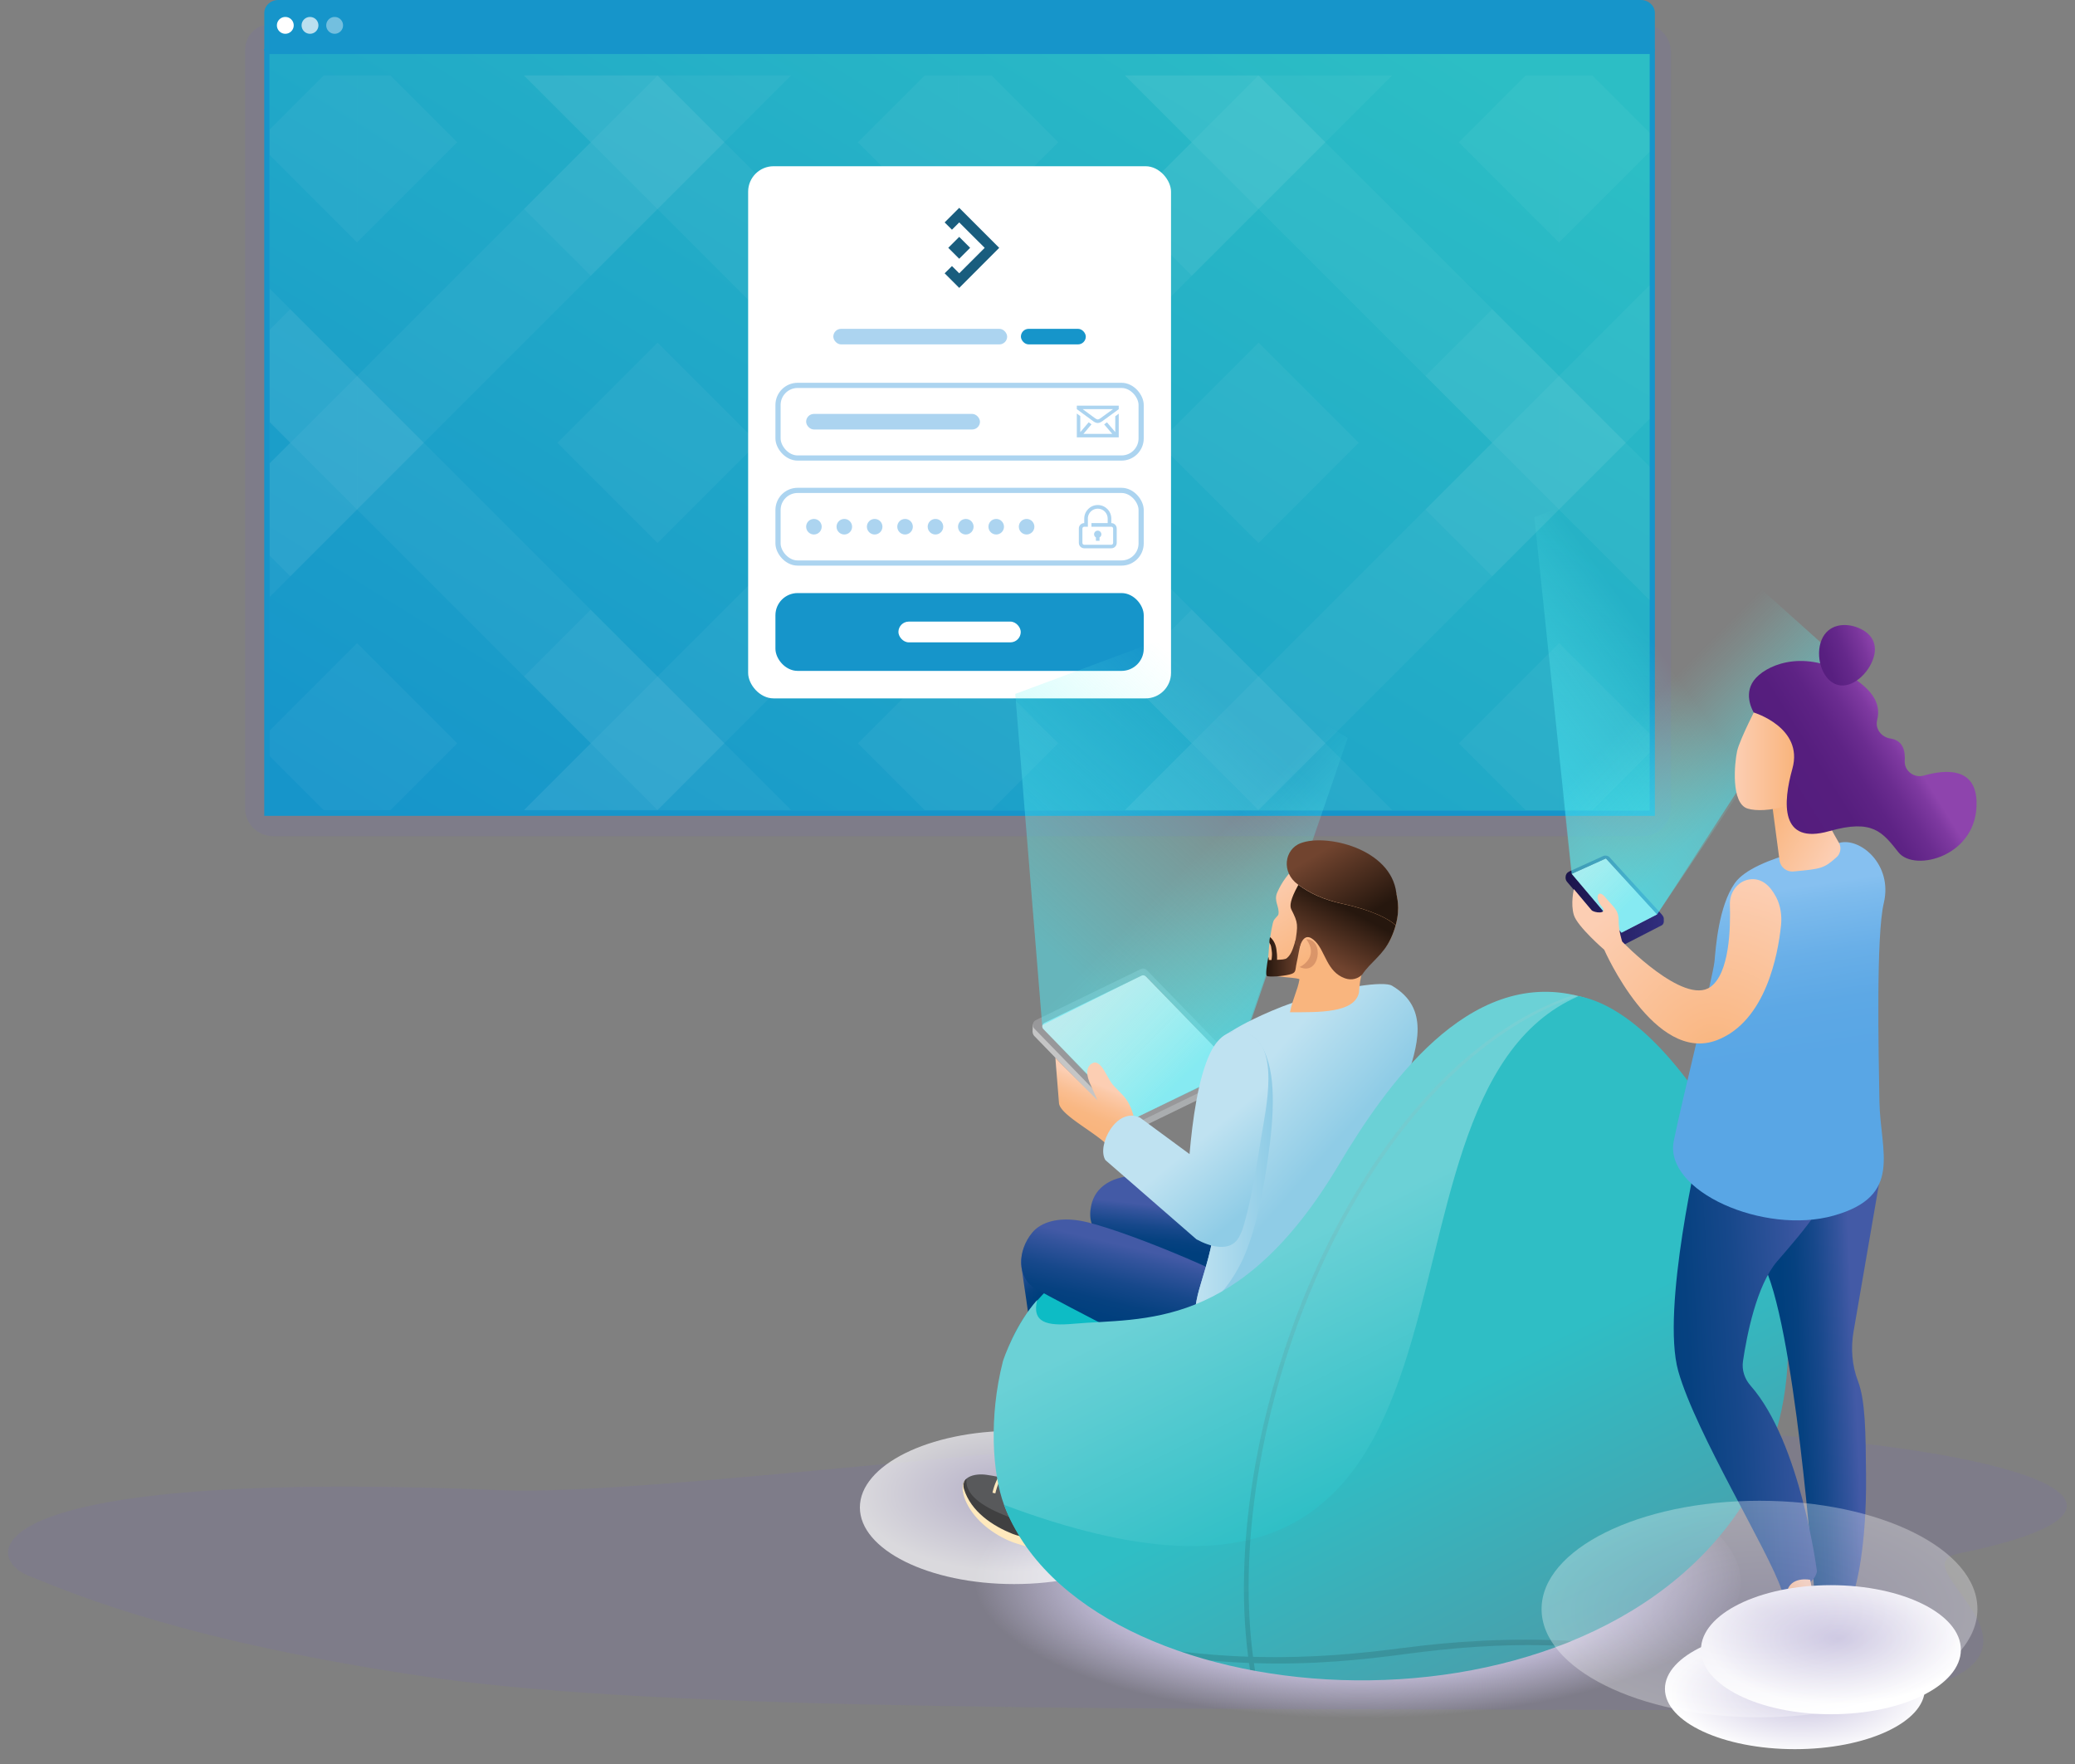 <svg xmlns="http://www.w3.org/2000/svg" xmlns:xlink="http://www.w3.org/1999/xlink" viewBox="0 0 400 340"><rect x="0" y="0" width="400" height="340" fill="#808080" stroke="none"/><defs><linearGradient id="b" x1="120.17" y1="187.97" x2="244.74" y2="-13.17" gradientUnits="userSpaceOnUse"><stop offset="0" stop-color="#1695ca"/><stop offset="1" stop-color="#2cbec5"/></linearGradient><linearGradient id="e" x1="204.93" y1="246.07" x2="200.8" y2="240.55" gradientUnits="userSpaceOnUse"><stop offset="0" stop-color="#003f7d"/><stop offset=".22" stop-color="#064180"/><stop offset=".51" stop-color="#17488b"/><stop offset=".85" stop-color="#34549d"/><stop offset="1" stop-color="#435aa6"/></linearGradient><linearGradient id="f" x1="231.53" y1="241.72" x2="232.44" y2="233.42" xlink:href="#e"/><linearGradient id="g" x1="225.67" y1="256.99" x2="228.99" y2="243.01" xlink:href="#e"/><linearGradient id="h" x1="242.57" y1="141.23" x2="203.68" y2="184.2" gradientUnits="userSpaceOnUse"><stop offset="0" stop-color="#71fff4" stop-opacity="0"/><stop offset="1" stop-color="#4ceaf5" stop-opacity=".5"/></linearGradient><linearGradient id="i" x1="227.7" y1="167.98" x2="247.63" y2="187.81" gradientUnits="userSpaceOnUse"><stop offset="0" stop-color="#71fff4" stop-opacity="0"/><stop offset=".2" stop-color="#6bfbf4" stop-opacity=".08"/><stop offset=".61" stop-color="#5bf3f4" stop-opacity=".29"/><stop offset="1" stop-color="#4ceaf5" stop-opacity=".5"/></linearGradient><linearGradient id="j" x1="235.45" y1="214.58" x2="250.73" y2="228.01" gradientUnits="userSpaceOnUse"><stop offset="0" stop-color="#bfe2f1"/><stop offset="1" stop-color="#8fcce6"/></linearGradient><linearGradient id="k" x1="230.39" y1="225.5" x2="245.37" y2="225.5" xlink:href="#j"/><linearGradient id="l" x1="263.97" y1="191.69" x2="248.69" y2="166.31" gradientUnits="userSpaceOnUse"><stop offset=".39" stop-color="#f9b57e"/><stop offset="1" stop-color="#fcceb3"/></linearGradient><linearGradient id="m" x1="244.08" y1="184.42" x2="250.81" y2="184.42" gradientUnits="userSpaceOnUse"><stop offset="0" stop-color="#26170e"/><stop offset="1" stop-color="#71442f"/></linearGradient><linearGradient id="n" x1="259.54" y1="175.1" x2="254.49" y2="184.45" xlink:href="#m"/><linearGradient id="o" x1="263.06" y1="176.63" x2="255.35" y2="163.75" xlink:href="#m"/><linearGradient id="p" x1="253.17" y1="237.61" x2="275.83" y2="283.61" gradientUnits="userSpaceOnUse"><stop offset="0" stop-color="#6bd1d6"/><stop offset="1" stop-color="#2cbec5"/></linearGradient><linearGradient id="q" x1="271.65" y1="271.68" x2="295.99" y2="320.01" gradientUnits="userSpaceOnUse"><stop offset="0" stop-color="#2fbec5"/><stop offset="1" stop-color="#48a0ac"/></linearGradient><linearGradient id="r" x1="265.89" y1="324.08" x2="265.89" y2="160.73" gradientUnits="userSpaceOnUse"><stop offset="0"/><stop offset="1" stop-color="#fff"/></linearGradient><linearGradient id="s" x1="351.68" y1="309.64" x2="347.31" y2="319.23" gradientUnits="userSpaceOnUse"><stop offset=".41" stop-color="#9d4097"/><stop offset="1" stop-color="#652978"/></linearGradient><linearGradient id="t" x1="351.3" y1="310.87" x2="357.74" y2="308.06" gradientUnits="userSpaceOnUse"><stop offset="0" stop-color="#f9b57e"/><stop offset="1" stop-color="#fcceb3"/></linearGradient><linearGradient id="u" x1="343.89" y1="261.47" x2="357.39" y2="260.83" xlink:href="#e"/><linearGradient id="v" x1="318.48" y1="264.39" x2="350.84" y2="262.47" xlink:href="#e"/><linearGradient id="w" x1="344.58" y1="309.5" x2="348.95" y2="306.82" xlink:href="#t"/><linearGradient id="x" x1="349.67" y1="309.14" x2="346.89" y2="323.71" gradientUnits="userSpaceOnUse"><stop offset="0" stop-color="#9d4097"/><stop offset="1" stop-color="#652978"/></linearGradient><linearGradient id="y" x1="348.59" y1="233.93" x2="339.38" y2="172" gradientUnits="userSpaceOnUse"><stop offset=".48" stop-color="#59a6e5"/><stop offset=".64" stop-color="#5da8e5"/><stop offset=".79" stop-color="#69afe8"/><stop offset=".95" stop-color="#7dbbed"/><stop offset="1" stop-color="#86c0f0"/></linearGradient><linearGradient id="z" x1="2573.55" y1="173.46" x2="2592.48" y2="173.46" gradientTransform="matrix(-1 0 0 1 2894.26 0)" gradientUnits="userSpaceOnUse"><stop offset="0" stop-color="#312e7f"/><stop offset="1" stop-color="#1b144a"/></linearGradient><linearGradient id="aa" x1="321.61" y1="127.81" x2="295.15" y2="146.99" xlink:href="#h"/><linearGradient id="ab" x1="316.52" y1="136.54" x2="334" y2="153.93" xlink:href="#i"/><linearGradient id="af" x1="209.19" y1="216.84" x2="212.35" y2="209.27" gradientUnits="userSpaceOnUse"><stop offset="0" stop-color="#f9b57e"/><stop offset=".26" stop-color="#f9b782"/><stop offset=".56" stop-color="#fabe91"/><stop offset=".89" stop-color="#fbc9a8"/><stop offset="1" stop-color="#fcceb3"/></linearGradient><linearGradient id="ag" x1="232.92" y1="218.36" x2="243.21" y2="230.93" xlink:href="#j"/><linearGradient id="ai" x1="341.86" y1="156.38" x2="354.1" y2="163.2" xlink:href="#t"/><linearGradient id="aj" x1="2541.66" y1="145.68" x2="2559.84" y2="145.68" gradientTransform="matrix(-1 0 0 1 2894.26 0)" xlink:href="#l"/><linearGradient id="ak" x1="343.08" y1="156.09" x2="365.94" y2="141.81" gradientUnits="userSpaceOnUse"><stop offset="0" stop-color="#541d7d"/><stop offset=".4" stop-color="#561e7e"/><stop offset=".61" stop-color="#5e2385"/><stop offset=".77" stop-color="#6b2c90"/><stop offset=".92" stop-color="#7e39a0"/><stop offset="1" stop-color="#8e44ad"/></linearGradient><linearGradient id="al" x1="349.02" y1="128.63" x2="361.59" y2="123.92" gradientUnits="userSpaceOnUse"><stop offset="0" stop-color="#541d7d"/><stop offset=".25" stop-color="#581f80"/><stop offset=".53" stop-color="#65288b"/><stop offset=".8" stop-color="#7a369c"/><stop offset="1" stop-color="#8e44ad"/></linearGradient><radialGradient id="c" cx="173.52" cy="-3126.24" fx="173.52" fy="-3126.24" r="338.78" gradientTransform="matrix(.22 0 0 .08 224.06 554.22)" gradientUnits="userSpaceOnUse"><stop offset=".65" stop-color="#c7c1de"/><stop offset="1" stop-color="#c7c1de" stop-opacity="0"/></radialGradient><radialGradient id="d" cx="-131.2" cy="-1375.84" fx="-131.2" fy="-1375.84" r="136.59" gradientTransform="matrix(.22 0 0 .11 224.06 439.27)" gradientUnits="userSpaceOnUse"><stop offset="0" stop-color="#c7c1de"/><stop offset="1" stop-color="#fff"/></radialGradient><radialGradient id="ac" cx="560.15" cy="-1222.56" fx="560.15" fy="-1222.56" r="115.13" gradientTransform="matrix(.22 0 0 .1 224.06 448.88)" gradientUnits="userSpaceOnUse"><stop offset="0" stop-color="#c7c1de"/><stop offset="1" stop-color="#fff"/></radialGradient><radialGradient id="ad" cx="592.07" cy="-1122.14" fx="592.07" fy="-1122.14" r="115.09" gradientTransform="matrix(.22 0 0 .11 224.06 439.27)" xlink:href="#ac"/><radialGradient id="ae" cx="123.17" cy="-280.73" fx="123.17" fy="-280.73" r="115.08" gradientTransform="matrix(.37 0 0 .18 294.21 361.02)" xlink:href="#ac"/><radialGradient id="ah" cx="330.54" cy="203.42" fx="330.54" fy="203.42" r="34.23" gradientUnits="userSpaceOnUse"><stop offset="0" stop-color="#f9b57e"/><stop offset="1" stop-color="#fcceb3"/></radialGradient><style>.cc,.cf{fill-rule:evenodd}.cg{fill:#775ae5;opacity:.1}.ch,.ci,.cj{fill:#fff}.cc,.cn{fill:#acd4f0}.co{fill:#1695ca}.cq{fill:#195d7e}.ct{mix-blend-mode:multiply}.ci{stroke-miterlimit:10;stroke:#acd4f0}.cf{fill:#ffe9bd}.cj{opacity:.04;isolation:isolate}.ct{opacity:.56}</style></defs><g style="isolation:isolate"><g id="a"><path class="cg" d="M52.24 4.63h264.48c2.97 0 5.38 2.41 5.38 5.38v145.77c0 2.97-2.41 5.38-5.38 5.38H52.62c-2.97 0-5.38-2.41-5.38-5.38V9.63c0-2.76 2.24-5 5-5z"/><path stroke="#1695ca" stroke-miterlimit="10" fill="url(#b)" d="M51.44 9.91h267.07v146.84H51.44z"/><path class="co" d="M316.34 0H53.62c-1.48 0-2.67 1.12-2.67 2.5v7.28h268.06V2.5c0-1.38-1.2-2.5-2.67-2.5z"/><path class="ch" d="M56.62 4.89c0 .89-.73 1.62-1.62 1.62s-1.62-.73-1.62-1.62a1.62 1.62 0 113.24 0z"/><path d="M61.38 4.89a1.62 1.62 0 11-3.24 0 1.62 1.62 0 013.24 0z" opacity=".7" fill="#fff"/><path d="M66.13 4.89c0 .89-.73 1.62-1.62 1.62s-1.62-.73-1.62-1.62a1.62 1.62 0 113.24 0z" opacity=".4" fill="#fff"/><path class="cj" d="M51.98 81.36l3.98 3.98-3.98 3.98v25.75l16.85-16.85V72.47L51.98 55.62v25.75z"/><path class="cj" d="M51.98 107.11l3.98 3.98 12.87-12.87V72.47L51.98 89.32v17.78zm10.41 49.04h6.44v-32.18l-16.85 16.85v4.91l10.41 10.41z"/><path class="cj" d="M55.96 59.6l-3.98 3.98v17.78l16.85 16.85V72.47L55.96 59.6zm12.87-12.87V14.54H62.4L51.98 24.96v4.91l16.85 16.85zM113.88 53.16l12.87-12.87 45.05 45.05-45.05 45.05-12.87-12.87-12.87 12.87 25.74 25.74 57.92-57.92V72.46l-57.91-57.92-25.74 25.74 12.87 12.87z"/><path class="cj" d="M146.07 85.35l-19.31-19.31-19.31 19.31 19.31 19.31 19.31-19.31zm-19.31-70.81zM126.75 40.29l25.74-25.74H101l25.74 25.74z"/><path class="cj" d="M139.63 27.42l-12.87-12.87h-25.75l12.87 12.87-45.05 45.05v25.74l70.8-70.79zM75.26 14.54h-6.43v32.19l19.31-19.31-12.88-12.88z"/><path class="cj" d="M68.83 72.47v25.75l45.05 45.05L101 156.15h25.75l12.88-12.88-70.8-70.8z"/><path class="cj" d="M81.7 85.34L68.83 72.47v25.74L81.7 85.34zm-12.87 38.62v32.18h6.44l12.87-12.87-19.31-19.31zm57.92 32.18zM126.76 130.39l-25.74 25.75H152.51l-25.75-25.75zm32.18-32.18l12.87 12.87 12.87-12.87V72.46L158.94 98.2zm19.31 57.93h6.44v-32.18l-19.31 19.31 12.87 12.87z"/><path class="cj" d="M171.81 59.6l-12.87 12.87 25.74 25.74V72.47L171.81 59.6zm12.87-12.87V14.54h-6.43l-12.88 12.88 19.31 19.31z"/><g><path class="cj" d="M229.74 53.16l12.87-12.87 45.05 45.05-45.05 45.05-12.87-12.87-12.87 12.87 25.74 25.74 57.92-57.92V72.46l-57.92-57.92-25.74 25.74 12.87 12.87z"/><path class="cj" d="M261.92 85.35l-19.31-19.31-19.31 19.31 19.31 19.31 19.31-19.31zm-19.31-70.81zM242.6 40.29l25.74-25.74H216.85l25.74 25.74z"/><path class="cj" d="M255.48 27.42l-12.87-12.87h-25.75l12.87 12.87-45.05 45.05v25.74l70.8-70.79zm-64.37-12.87h-6.43v32.18l19.31-19.31-12.88-12.88z"/><path class="cj" d="M184.68 72.47v25.75l45.05 45.05-12.88 12.88h25.75l12.88-12.88-70.8-70.8z"/><path class="cj" d="M197.56 85.34l-12.87-12.87v25.74l12.87-12.87zm-12.87 38.62v32.18h6.44L204 143.27l-19.31-19.31zm57.92 32.18zM242.61 130.39l-25.74 25.75H268.36l-25.75-25.75zm32.18-32.18l12.87 12.87 12.87-12.87V72.46L274.79 98.2zm19.31 57.93h6.44v-32.18l-19.31 19.31 12.87 12.87z"/><path class="cj" d="M287.66 59.6l-12.87 12.87 25.74 25.74V72.47L287.66 59.6zm12.87-12.87V14.54h-6.43l-12.88 12.88 19.31 19.31z"/></g><g><path class="cj" d="M318.01 54.99l-17.48 17.48v25.74l17.48-17.48V54.98zm-11.05-40.45h-6.43v32.19l17.48-17.48v-3.66l-11.05-11.05z"/><path class="cj" d="M300.53 72.47v25.75l17.48 17.48V89.96l-17.48-17.48z"/><path class="cj" d="M313.41 85.34l-12.87-12.87v25.74l12.87-12.87zm-12.87 38.62v32.18h6.44l11.04-11.04v-3.66l-17.48-17.48z"/></g><rect class="ch" x="144.22" y="32.04" width="81.52" height="102.57" rx="4.91" ry="4.91"/><rect class="ci" x="149.98" y="74.28" width="70" height="14" rx="3.78" ry="3.78"/><rect class="ci" x="149.98" y="94.52" width="70" height="14" rx="3.78" ry="3.78"/><g><circle class="cn" cx="156.9" cy="101.52" r="1.5"/><circle class="cn" cx="168.61" cy="101.52" r="1.5"/><circle class="cn" cx="162.76" cy="101.52" r="1.5"/><circle class="cn" cx="174.47" cy="101.52" r="1.5"/><circle class="cn" cx="180.33" cy="101.52" r="1.5"/><circle class="cn" cx="186.18" cy="101.52" r="1.5"/><circle class="cn" cx="192.04" cy="101.52" r="1.5"/><circle class="cn" cx="197.9" cy="101.52" r="1.5"/></g><g><path class="cn" d="M214.23 100.82v-.87c0-1.44-1.17-2.61-2.61-2.61s-2.61 1.17-2.61 2.61v.87c-.58 0-1.04.47-1.04 1.04v2.78c0 .58.47 1.04 1.04 1.04h5.22c.58 0 1.04-.47 1.04-1.04v-2.78c0-.58-.47-1.04-1.04-1.04zm.35 3.83c0 .19-.16.35-.35.35h-5.22c-.19 0-.35-.16-.35-.35v-2.78c0-.19.16-.35.35-.35h.7v-1.57-.17c.09-.97.91-1.74 1.91-1.74 1.06 0 1.91.86 1.91 1.91v.87h-3.13v.7h3.83c.19 0 .35.16.35.35v2.78z"/><path class="cc" d="M212.31 102.98c0-.38-.31-.7-.7-.7a.696.696 0 00-.35 1.3v.65h.7v-.65c.21-.12.35-.34.35-.6z"/></g><g><rect x="149.98" y="114.81" width="70" height="14" rx="3.78" ry="3.78" stroke="#1695ca" stroke-miterlimit="10" fill="#1695ca"/><rect class="ch" x="173.19" y="119.81" width="23.58" height="4" rx="2" ry="2"/></g><g><path class="cq" d="M192.62 47.77l-7.71-7.71-2.81 2.81 1.41 1.4 1.4-1.4 4.91 4.9-4.91 4.91-1.4-1.4-1.41 1.4 2.81 2.81 7.71-7.72z"/><path class="cq" transform="rotate(-45 184.89 47.776)" d="M183.42 46.29h2.98v2.98h-2.98z"/></g><g><rect class="cn" x="160.64" y="63.38" width="33.51" height="3" rx="1.5" ry="1.5"/><rect class="co" x="196.8" y="63.38" width="12.51" height="3" rx="1.5" ry="1.5"/></g><rect class="cn" x="155.4" y="79.78" width="33.51" height="3" rx="1.5" ry="1.5"/><path class="cc" d="M207.58 84.29V79.7l.67.5v3.09l1.62-1.9.54.4-1.56 1.84h5.56l-1.56-1.83.54-.4 1.6 1.88v-3.05l.67-.5v4.57h-8.08zm3.18-3.09c-.44-.32-3.02-2.21-3.18-2.33v-.68h8.08v.68l-3.19 2.33c-.62.43-1.09.45-1.71 0zm.4-.55c.36.26.53.27.93 0l2.46-1.79h-5.84c.48.35.04.04 2.45 1.8z"/><g><path class="cg" d="M96.5 287.22c29.18 1.24 118.15-11.27 173.23-12.38 102.13-2.06 163.18 13.37 107.76 24.6-15.49 3.14 48.24 30.55-59.71 30.16-94.76-.35-188.98.42-235.33-6.38-46.35-6.8-67.38-15.61-77.16-19.6-8.6-3.51-10.79-20.72 91.2-16.39z"/><ellipse cx="261.83" cy="304.91" rx="73.75" ry="27.02" fill="url(#c)"/><ellipse cx="195.49" cy="290.55" rx="29.73" ry="14.77" fill="url(#d)" opacity=".71"/><path d="M201.39 287.17c-1.68-.17-5.46-2.09-11.22-2.91-2.26-.32-5.41.31-4.4 3.57 1.35 4.37 5.31 7.56 9.18 9.1 1.38.55 3.11.68 4.75 1.46 1.28.61 1.56 1.62 2.51 2.29 2.08 1.48 4.47 1.33 6.18.77 2.05-.67 2.79-1.49 3.28-3.84.45-2.16.53-6.07-.03-7.6-.78-3.6-9.24-3.95-10.27-2.85z" fill="#58595b" fill-rule="evenodd"/><path d="M186.32 285.01c-.65.57-.95 1.47-.53 2.82 1.35 4.37 5.31 7.56 9.18 9.1 1.38.55 3.11.68 4.75 1.46 1.28.61 1.56 1.62 2.51 2.29 2.08 1.48 4.47 1.33 6.18.77 2.05-.67 2.79-1.49 3.28-3.84.12-.58.21-1.29.27-2.04-1.58 1.19-3.12 1.56-4.58 1.53-2.55-.05-3.95-1.45-7.05-2.67-2.04-.8-4.43-1.44-6.95-2.48-3.84-1.59-7.43-3.79-7.07-6.95z" fill="#404041" fill-rule="evenodd"/><path class="cf" d="M186.11 285.2c-1.07 1.2-.37 3.24.24 4.52 1.69 3.48 5.29 6.11 8.61 7.43 1.38.55 3.08.86 4.73 1.64 1.28.61 1.54 1.46 2.49 2.14 2.08 1.48 4.61 1.38 6.32.82 1.93-.63 2.62-1.66 3.1-3.76-.49 1.06-1.23 1.69-2.58 2.13-1.7.56-4.24.66-6.32-.82-.95-.68-1.21-1.53-2.49-2.13-1.65-.79-3.59-.96-4.97-1.51-3.88-1.54-8.07-4.3-9.42-8.67-.11-.37-.22-1.09.28-1.79zM192.49 284.66c-.16.25-.3.53-.44.83-.29.64-.54 1.38-.73 2.22l.55.13c.18-.79.42-1.5.69-2.11.16-.35.33-.66.51-.94-.19-.04-.39-.08-.59-.13z"/><path d="M196.95 244.49c.55 3.53 1.36 9.4 1.36 9.4l12.31-16.86c-5.4-3.8-14.83.05-13.67 7.47z" fill="url(#e)" fill-rule="evenodd"/><path d="M275.08 235.27c64.9 32.44 39.9 73.94 10.55 83.28-38.48 12.25-102.86-8.51-92.43-54.82 7.2-31.96 65.14-36.83 81.88-28.46z" fill="#0dbcc5" fill-rule="evenodd"/><g fill-rule="evenodd"><path d="M213.81 239.72c-3.94-2.56-3.86-5.3-3.48-7.26.77-3.92 4.37-5.89 9.22-5.89 12.65.01 29.45 8.63 34.64 11.34l-7.07 23.1c-8.57-3.12-28.65-18.26-33.32-21.29z" fill="url(#f)"/><path d="M199.65 248.41c-3.62-2.04-3.59-7.34-.66-10.84 1.71-2.05 5.04-3.01 9.31-2.27 6.77 1.18 29.05 10.22 35.44 14.79l13.37-13.63c1.27 5.78 1.61 16.1.35 22.56-.77 3.96-1.46 5.17-4.89 7.18-2.26 1.33-5.06 2.55-6.62 2.85-2.72.54-5.58.26-8.39-1.09-7.94-3.8-33.24-16.92-37.9-19.55z" fill="url(#g)"/></g><g><path fill="#aaadaf" fill-rule="evenodd" d="M239.78 207.68l.11-1.33-20.48 9.19-1.69 1.59-.11 1.33 22.17-10.78z"/><path d="M199.05 198.78c0 .35.12.68.36.93l18.2 18.75.06-.77a1.3 1.3 0 00-.34-.98l-16.55-17.69-.06-.06-1.63-1.52-.04 1.33z" fill="#c5c5c5" fill-rule="evenodd"/><path d="M221.08 186.99l17.84 18.35c.48.49.34 1.31-.28 1.62l-20.25 9.84c-.39.19-.86.11-1.17-.2l-17.84-18.35c-.48-.49-.34-1.31.28-1.62l20.25-9.84c.39-.19.86-.11 1.17.2z" fill="#98989a" fill-rule="evenodd"/><path d="M220.02 188.06l-18.67 9.08c-.47.23-.58.84-.21 1.22l16.6 17.08c.23.24.58.3.88.15l18.67-9.08c.47-.23.58-.84.21-1.22l-16.6-17.08a.745.745 0 00-.88-.15z" fill="#c0ebee" fill-rule="evenodd"/><path d="M200.92 197.6s18.49-9.25 18.79-9.39.8-.46 1.3.07 16.86 17.37 16.86 17.37l21.92-63.43-32.04-20.41-32.04 11.94 5.19 63.85z" fill="url(#h)"/><path fill="url(#i)" d="M200.96 198.2l16.95 17.74 19.97-9.59 21.92-64.13-32.25-19.5-31.82 11.03 5.23 64.45z"/><g><path d="M268.34 189.99c7.37 4.34 4.93 11.65 2.56 18.76-2.69 8.06-3.86 8.26-5.32 14.63-1.57 6.86.49 12.4.39 19.19-.21 14.73-9.19 29.97-25.1 27.76-3.63-.5-7.59-2.77-8.56-5.98-1.19-3.95-.49-9.8-.3-12.54-2.25 1.54-1.34-1.66-.58-4.19 1.43-4.78 2.68-8.75 3.03-14.48 1.63-11.06-4.24-23.68.41-31.96.88-1.56 2.12-2.2 3.54-3.05 1.65-.98 6.92-3.72 13-5.6 7.19-2.23 15.31-3.5 16.93-2.54z" fill="url(#j)" fill-rule="evenodd"/><path d="M230.39 252.18s.28-2.02 1.04-4.55c1.43-4.78 2.68-8.75 3.03-14.48 1.63-11.06-4.24-23.68.41-31.96.64-1.13 1.46-1.78 2.41-2.38 2.78.21 4.37.25 5.93 2.86 2.93 4.88 2.4 13.39 1.16 21.95-1.01 6.93-2.42 13.93-4.85 19.24-4.63 9.47-9.13 9.32-9.13 9.32z" fill="url(#k)" fill-rule="evenodd"/><path d="M244.9 187.8c.88.6 5.79.6 5.59 1.01-.37 2.15-1.2 3.36-1.82 6.29 5.4 0 12.46.22 13.3-3.8.02-.33.05-.66.08-.98v-.11h.01c.15-1.48.41-2.81.92-3.42 1.38-1.65 3.97-3.35 5.17-5.98 1.92-4.21 2.14-9.16-1.5-12.99-6.64-6.99-16.81-4.12-20.45 4.23-.71 1.63.5 2.74.24 4.18-.05.28-.47.53-.86 1.11-.54.81-1.77 9.72-.69 10.46z" fill="url(#l)" fill-rule="evenodd"/><path d="M251.81 181.04c3.52-.12 2.67 7.17-1.29 5.35.97-.41 3.55-2.36 1.29-5.35z" fill="#da9569" fill-rule="evenodd"/><path d="M249.8 181.04c-.53 1.73-.81 2.84-1.71 3.62-.34.3-1.13.3-1.91.34.02-.84-.03-1.35-.12-2.01-.14-.98-.54-1.79-1.22-2.37-.09.22-.21 1.01-.09 1.17.3.4.31.82.4 1.42.09.62.06 1.03-.04 1.82h-.49c-.07 0 0-.52-.14-.52-.27 1.46-.57 3.43-.25 3.6.4.23 2.97.07 4.32-.27 1.41-.35 1.06-.7 1.41-2.26.29-1.29.49-2.76.86-4.12l-1.02-.42z" fill="url(#m)" fill-rule="evenodd"/><path d="M250.28 170.55c-.03.05-.05.1-.08.16-1.46 2.65-1.62 3.9-1.27 4.58 1.33 2.61 1.31 2.96.71 6.56l.83.89c.79-2.79 2.02-2.38 3.12-1.26 1.91 1.96 2.2 5.84 5.67 7.08 1.3.46 2.52.08 3.33-.71 1.61-2.44 4.05-3.74 5.56-7.04.36-.8.67-1.62.89-2.46-1.19-1.16-4.5-2.92-10.13-4.12-3.85-.82-6.44-2.09-8.63-3.68z" fill="url(#n)"/><path d="M269.17 172.04v.07c-1.04-8.57-13.55-11.46-18.42-9.6v-.01c-3.16 1.2-3.81 5.61-.55 7.98l.09.06c2.19 1.58 4.79 2.85 8.63 3.68 5.63 1.2 8.94 2.97 10.13 4.12.97-3.59.15-5.55.12-6.3z" fill="url(#o)"/></g></g><g fill-rule="evenodd"><path d="M304.32 191.99c9.89 2.54 17.68 11.66 23.63 23.62 22.27 44.71 5.39 89.46-39.38 103.09-36.16 11-85.33-2.56-95.02-28.65-2.25-6.05-2.96-16.88-.23-27.62.16-.63 2.52-7.27 6.62-11.87-1.07 4.33 1.79 5.06 6.99 4.59 13.47-1.21 31.98 1.51 51.09-30.55 8.97-15.05 24.92-38.1 46.3-32.61z" fill="url(#p)"/><path d="M304.32 191.99c12.12 2.38 23.08 17.91 29.58 29.58 14.65 26.26 13.42 50.91 1.99 68.55-31.62 48.84-127.07 41.04-142.34-.07 104.22 39.14 64.38-77.85 110.77-98.06z" fill="url(#q)"/><path d="M270.72 317.59c-7.99 1.07-17.71 2.07-29.17 1.75-6.05-46.06 20.79-113.27 62.6-127.4l-.81-.18c-41.67 14.08-68.68 81.72-62.73 127.56-4.11-.14-8.43-.46-12.99-1 1.77.61 3.57 1.18 5.38 1.7 2.67.25 5.26.41 7.77.51.06.45.13.89.2 1.33.32.08.64.13.97.18-.08-.49-.15-.99-.22-1.48 11.22.36 20.88-.64 28.97-1.72 8.46-1.13 18.38-2.11 29.97-1.64.67-.22 1.73-.59 2.33-.92-12.12-.68-23.45.15-32.26 1.33z" style="mix-blend-mode:multiply" fill="url(#r)" opacity=".13"/></g><g><path d="M356.37 313.78s.81 2.69 1.05 3.68c.15.61-.16 2.27-.42 3.46-.17.79-.78 1.42-1.57 1.61a5.18 5.18 0 01-4.12-.75l-11.03-7.45c-.58-.39-.78-1.17-.45-1.79l.3-.56c.47-.88 1.47-1.33 2.44-1.08 2.49.63 7.13 1.69 8.78 1.26 2.29-.59 5.02 1.62 5.02 1.62z" fill="url(#s)"/><path d="M356.72 305.79s-.03 7.89-.33 9c-.3 1.11-3.89 1.07-4.85-1.31-.82-2.01-1.26-8.57-1.26-8.57l6.45.88z" fill="url(#t)"/><path d="M362.24 228.07l-4.92 28.54c-.56 3.22-.32 6.56.85 9.61 1.42 3.7 1.48 9.86 1.55 18.14.13 14.25-2.06 21.44-2.06 21.44-2.77 1.73-5.7 1.72-7.98 0 0 0-3.73-51.7-10.04-62.67v-17.4l8.58-9.35 9.23-1.62c2.81 1.23 5.32 10.29 4.79 13.31z" fill="url(#u)"/><path d="M327.69 220.3s-7.57 32.03-4.16 44.01c3.4 11.98 17.39 34.56 19.91 42.13 0 0 5.94.24 6.82-3.54 0 0-3.14-24.84-12.79-35.81-1.16-1.31-1.73-3.02-1.47-4.75.72-4.87 2.59-14.59 6.57-19.21 5.42-6.3 11.12-12.61 10.92-18.79-.2-6.18-25.8-4.03-25.8-4.03z" fill="url(#v)"/><path d="M344.42 306.95l1.24 5.43 4.37-2.39-1.08-5.49s-3.83-.81-4.53 2.45z" fill="url(#w)"/><path d="M343.35 323.77s-1.06 2.24.53 3.3c1.6 1.06 4.89-1.06 6.6-2.45 1.71-1.38 1.02-7.47 1.56-8.94.54-1.48 1.48-6.71.39-7.45-1.09-.75-3.78-.96-5.21-.85-1.42.11-2.04 2.65-2.04 2.65s.61 8.85-1.84 13.75z" fill="url(#x)"/><path d="M354.5 162.47s-16.35 2.42-20.08 7.75c-3.11 4.45-3.66 12.27-3.91 15.05-.25 2.77-6.44 27.46-7.86 34.67-1.9 9.68 17.43 18.14 30.84 14.36 13.41-3.78 8.99-12.2 8.81-21.94-.17-9.74-.65-32.06.84-38.29 1.79-7.5-4.67-12.79-8.65-11.59z" fill="url(#y)"/><path d="M320.09 175.98l-9.83-10.76c-.28-.31-.85-.4-1.22-.22l-6.57 2.99c-.41.19-.67.6-.67 1.05v.16c0 .28.1.55.28.76l9.88 11.73c.29.34 1.03.44 1.43.23 0 0 6.58-3.39 6.94-3.57s.4-.65.4-.65v-.65c0-.39-.36-.76-.62-1.05z" fill="url(#z)"/><path fill="#c0ebee" d="M302.98 168.43l6.59-2.97 9.87 10.78-6.86 3.53-9.6-11.34z"/><path fill="url(#aa)" d="M302.98 168.43l6.59-2.97 9.87 10.78 33.65-49.94-36.83-34.52-20.48 7.9 7.2 68.75z"/><path fill="url(#ab)" d="M302.98 168.43l9.6 11.34 6.86-3.53 33.17-50.95-37.38-33.51-20.29 8.24 8.04 68.41z"/></g><g><ellipse cx="346" cy="325.52" rx="25.05" ry="11.62" fill="url(#ac)"/><ellipse cx="352.95" cy="317.97" rx="25.05" ry="12.44" fill="url(#ad)"/><ellipse cx="339.18" cy="310.13" rx="42.01" ry="20.87" fill="url(#ae)" opacity=".31"/></g><g fill-rule="evenodd"><path d="M219.3 219.34c-.58-4.11-1.13-6.42-2.88-8.28-2.35-2.49-1.73-1.51-3.46-4.54-.71-1.24-1.46-1.86-2.1-1.71-.09.02-.15.07-.22.1v-.02c-.04.02-.06.05-.1.07-.13.06-.24.13-.34.22-.09.08-.16.17-.23.26-.01.02-.03.03-.04.05-.65.93-.23 2.39.22 3.41l.03.06 1.38 3.1-4.12-4.13c-1.06-1.07-2.59-2.6-3.7-3.75-.1-.1-.2-.21-.29-.32v.02s0-.01-.01-.02l.7 8.74c.18 2.32 7.15 5.69 9.6 8.37a5 5 0 01.43.53l2.93-1.24 2.2-.93z" fill="url(#af)"/><path d="M240.43 199.15c-2.89-1.11-5.44.28-7.13 3.8-2.34 4.86-3.43 13.02-3.99 19.49l-9.54-7.02c-4.57-2.2-8.42 5.43-6.68 8.18l17.55 15.27c2.93 1.6 5.4 1.84 6.9.95.72-.43 1.23-1.1 1.57-1.9.36-.73.6-1.55.78-2.19 1.5-5.31 2.43-11.55 3.25-16.59.92-5.67 3.64-17.56-2.7-20z" fill="url(#ag)"/></g><path d="M342.38 172.9c-1.24-2.37-2.82-3.54-4.75-3.44-2.46.13-4.24 2.41-4.16 4.87.15 4.62-.08 13.31-3.77 15.91-5.11 3.59-16.99-8.76-16.99-8.76s-.69-2.01-.69-4.09-1.01-2.54-2.52-4.39c-1.51-1.85-2.14.04-.76 1.68 1.39 1.64-1.5 1.27-1.95.73-.45-.54-3.39-4.04-3.39-4.04s-.68 2.8 0 5.01 5.85 6.68 5.85 6.68 9.68 22.13 21.79 17.4c9.36-3.66 11.71-16.48 12.29-22.1.19-1.87-.07-3.78-.94-5.45z" fill="url(#ah)"/><path d="M348.08 149.91s4.18 8.8 6.42 12.56c.5.83.31 2.05-.41 2.7-2.46 2.23-3.02 2.3-8.35 2.8-1.33.13-2.53-.82-2.7-2.14l-1.66-12.55 6.71-3.37z" fill="url(#ai)"/><path d="M338.91 135.67s-3.53 6.81-4.04 9.08c-.5 2.27-1.26 10.09 2.02 11.1 3.28 1.01 11.32-.5 14.36-5.3 3.04-4.79 1.78-17.91-12.34-14.88z" fill="url(#aj)"/><path d="M364.43 142.35c-1.77-.27-3.01-1.88-2.56-3.61.85-3.34-1.23-6.26-6.19-8.99-8.51-4.68-15.53-1.41-17.61 1.43s0 6.15 0 6.15 9.67 2.89 7.45 10.83c-1.82 6.51-2.45 14.75 7.09 12.04 8.39-2.39 10.26.17 13.36 4.08 3.09 3.91 15.42.76 15.05-9.84-.23-6.51-5.87-6.18-10.18-4.95-1.86.53-3.79-.92-3.66-2.86.13-1.99-.38-3.92-2.74-4.28z" fill="url(#ak)"/><path d="M351.15 123.34c-1.24 2.99-.05 7.4 2.66 8.52 2.7 1.12 5.9-1.48 7.13-4.47 1.24-2.99.05-5.24-2.66-6.36-2.7-1.12-5.9-.68-7.13 2.31z" fill="url(#al)"/></g></g></g></svg>